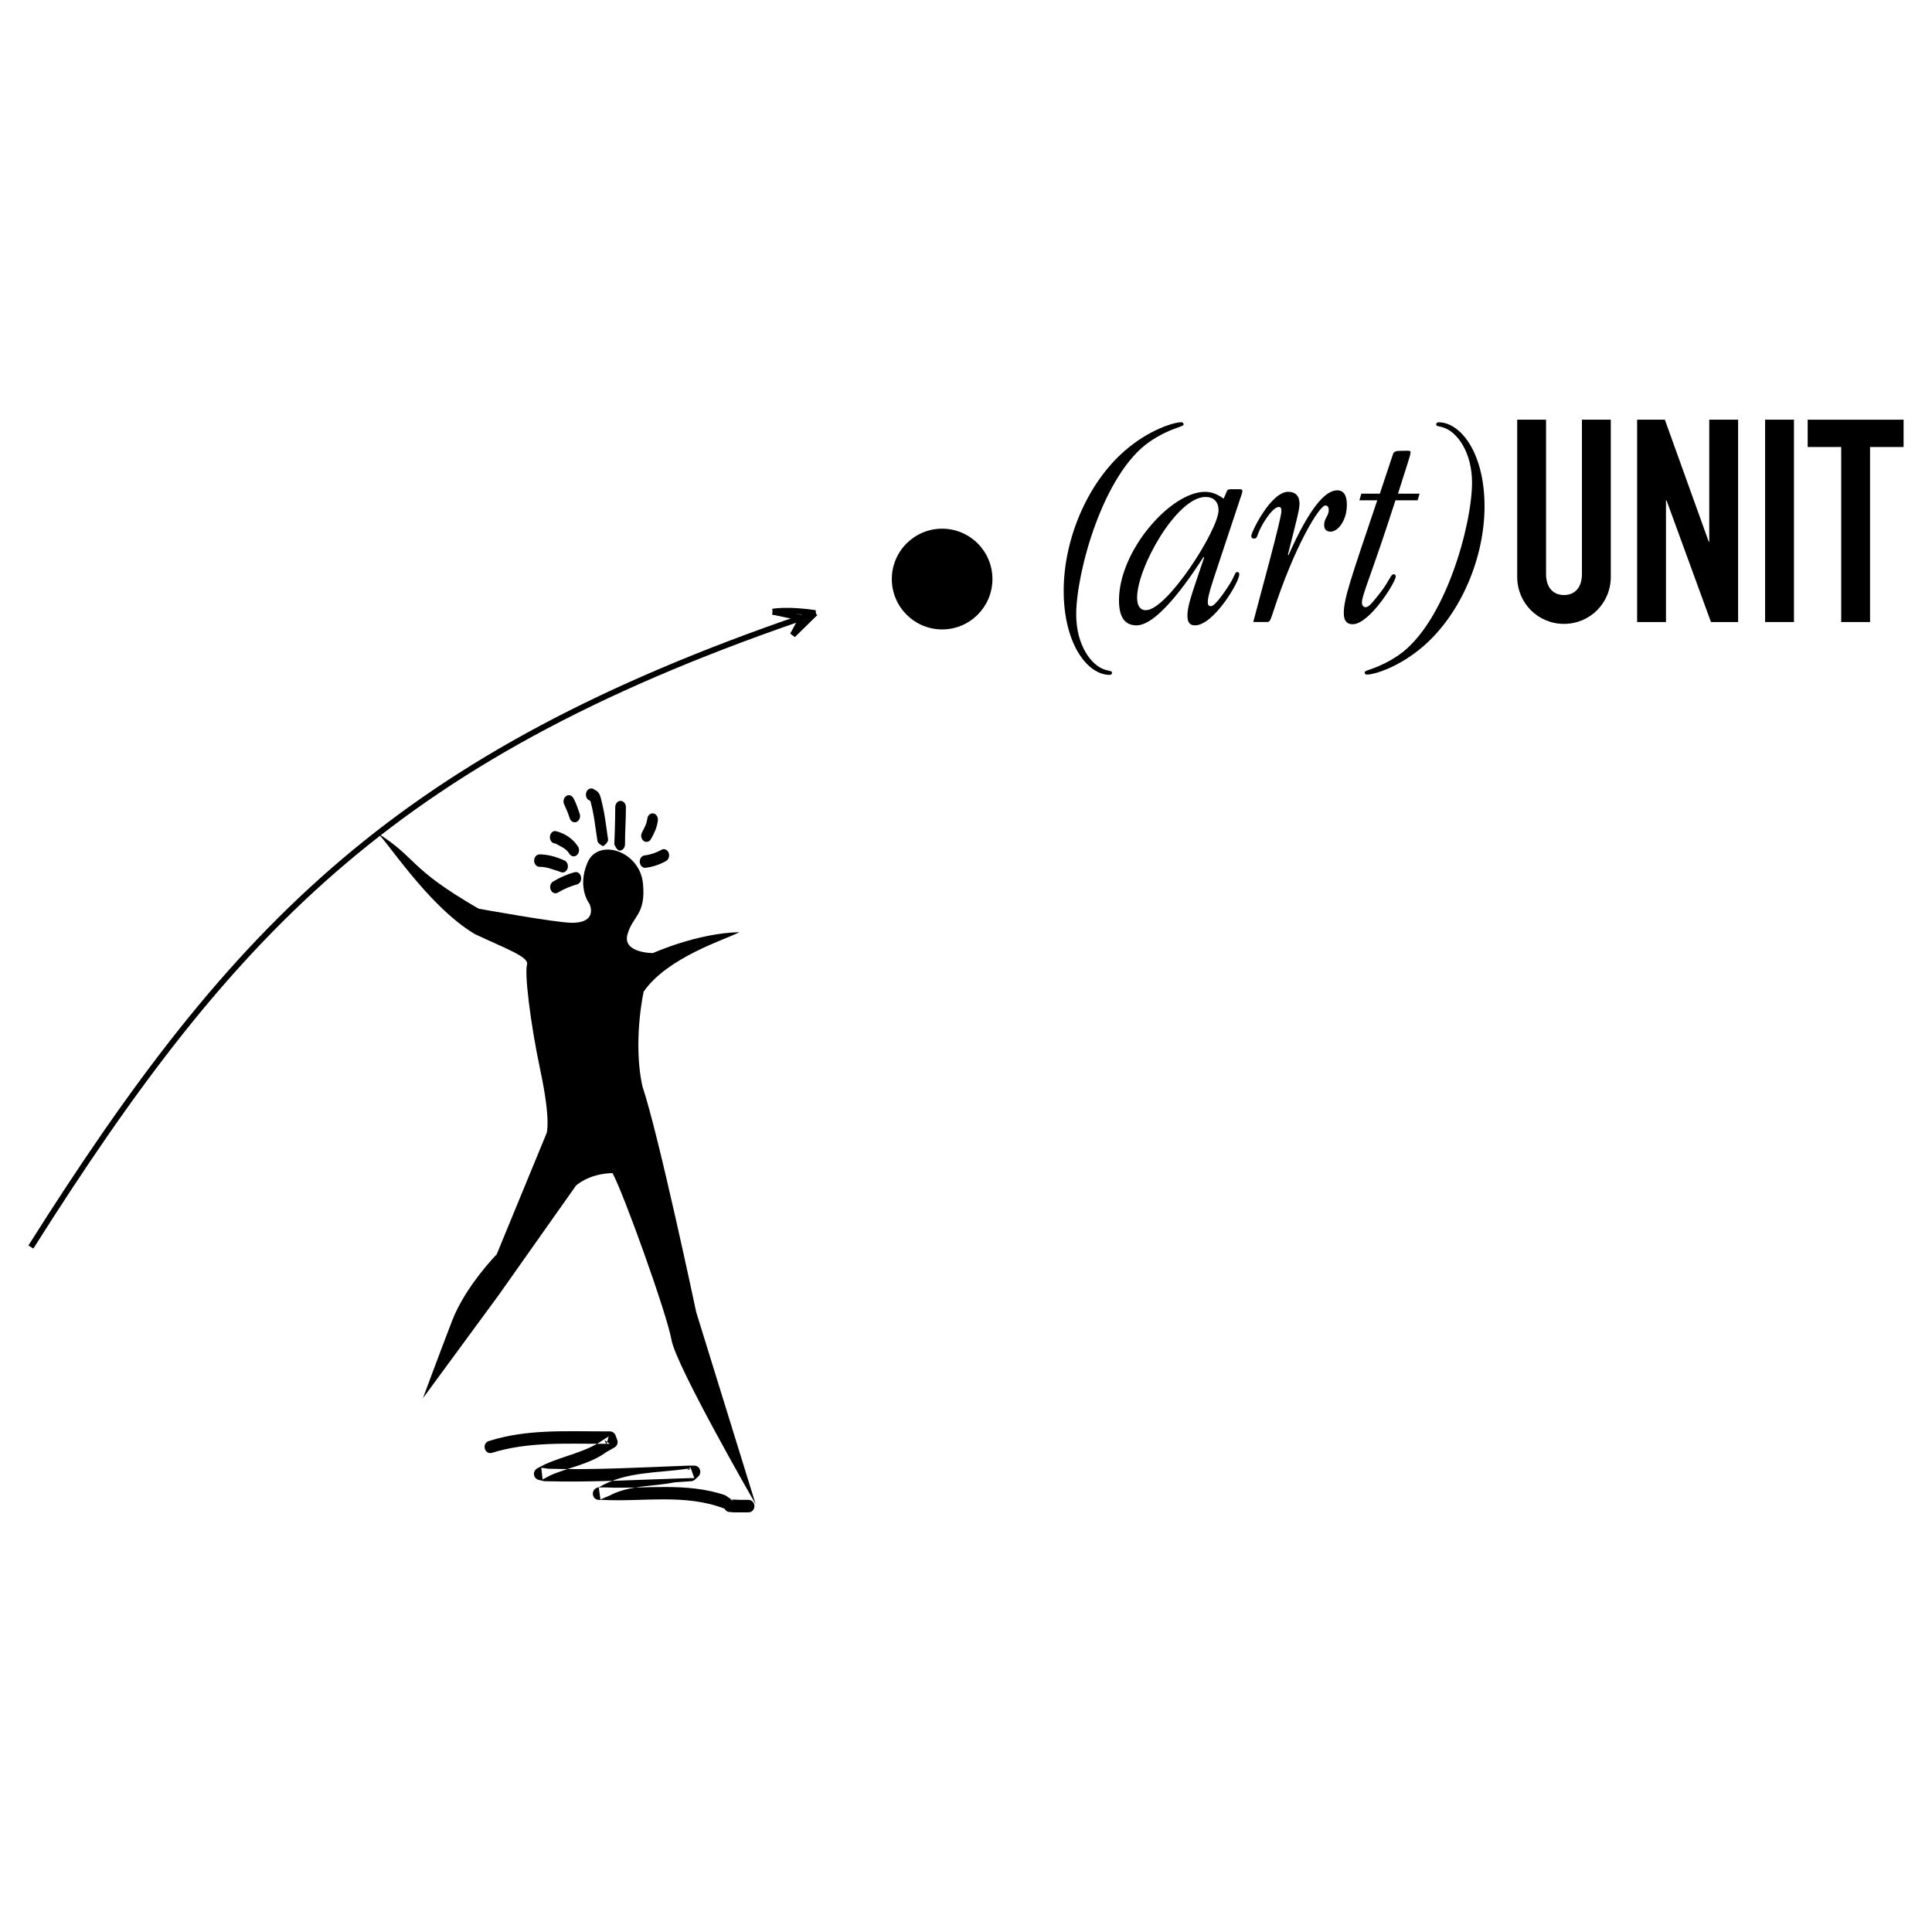 <?xml version="1.0" encoding="utf-8"?>
<!-- Generator: Adobe Illustrator 13.0.0, SVG Export Plug-In . SVG Version: 6.00 Build 14576)  -->
<!DOCTYPE svg PUBLIC "-//W3C//DTD SVG 1.0//EN" "http://www.w3.org/TR/2001/REC-SVG-20010904/DTD/svg10.dtd">
<svg version="1.0" id="Layer_1" xmlns="http://www.w3.org/2000/svg" xmlns:xlink="http://www.w3.org/1999/xlink" x="0px" y="0px"
	 width="192.756px" height="192.756px" viewBox="0 0 192.756 192.756" enable-background="new 0 0 192.756 192.756"
	 xml:space="preserve">
<g>
	<polygon fill-rule="evenodd" clip-rule="evenodd" fill="#FFFFFF" points="0,0 192.756,0 192.756,192.756 0,192.756 0,0 	"/>
	<path fill-rule="evenodd" clip-rule="evenodd" d="M110.265,66.824c0.481,0.142,0.68,0.114,0.68,0.284
		c0,0.142-0.084,0.226-0.226,0.226c-2.212,0-4.594-3.065-4.594-8.401c0-5.054,2.297-10.645,6.067-13.938
		c2.438-2.129,4.932-2.868,5.669-2.868c0.143,0,0.227,0.086,0.227,0.228c0,0.255-1.332,0.312-3.373,1.703
		c-4.648,3.18-7.342,13.029-7.342,17.258C107.373,64.327,108.848,66.398,110.265,66.824L110.265,66.824z"/>
	<path fill-rule="evenodd" clip-rule="evenodd" d="M113.449,59.629c0-3.009,3.965-10.048,6.824-10.048c0.79,0,1.3,0.454,1.3,1.334
		c0,1.93-5.129,9.963-7.24,9.963C113.706,60.879,113.449,60.368,113.449,59.629L113.449,59.629z M123.841,49.433
		c0.057-0.142,0.113-0.34,0.113-0.425c0-0.17-0.113-0.198-0.283-0.198h-0.822c-0.34,0-0.397,0.057-0.482,0.283l-0.283,0.659
		c-0.595-0.425-1.16-0.681-1.866-0.681c-3.401,0-8.576,5.847-8.576,10.814c0,1.499,0.452,2.507,1.752,2.507
		c2.253,0,5.669-5.261,6.684-6.822l0.057,0.057c-1.128,3.377-1.664,4.74-1.664,5.756c0,0.56,0.113,1.009,0.762,1.009
		c1.833,0,4.411-4.296,4.411-5.09c0-0.142-0.056-0.227-0.198-0.227c-0.283,0-0.17,0.312-0.879,1.391
		c-0.964,1.476-1.501,2.016-1.755,2.016c-0.17,0-0.311-0.085-0.311-0.398c0-0.312,0.057-0.738,0.594-2.384L123.841,49.433
		L123.841,49.433z"/>
	<path fill-rule="evenodd" clip-rule="evenodd" d="M125.037,62.06c0.68-2.614,2.807-10.286,2.807-11.053
		c0-0.256-0.028-0.426-0.255-0.426c-0.369,0-0.907,0.568-1.503,1.534c-0.794,1.307-0.539,1.62-0.992,1.62
		c-0.142,0-0.255-0.085-0.255-0.256c0-0.397,1.956-4.412,3.683-4.412c0.735,0,1.131,0.42,1.131,1.205
		c0,0.593-0.34,1.814-1.159,5.067l0.057,0.056c2.16-4.849,3.703-6.476,4.866-6.476c0.678,0,0.961,0.561,0.961,1.429
		c0,1.644-0.933,2.693-1.611,2.693c-0.397,0-0.655-0.17-0.655-0.681c0-0.652,0.458-0.88,0.458-1.475
		c0-0.255-0.086-0.454-0.344-0.454c-0.571,0-3.053,3.971-5.231,10.717c-0.255,0.796-0.341,0.91-0.567,0.91H125.037L125.037,62.06z"
		/>
	<path fill-rule="evenodd" clip-rule="evenodd" d="M135.626,49.917l0.197-0.665h1.843l1.247-3.742
		c0.17-0.51,0.142-0.539,1.418-0.539c0.368,0,0.396,0.028,0.396,0.141c0,0.341-0.255,0.964-1.247,4.139h2.154l-0.198,0.665h-2.212
		c-2.324,7.263-3.345,9.418-3.345,10.213c0,0.312,0.198,0.454,0.368,0.454c0.312,0,0.681-0.454,1.503-1.503
		c0.936-1.221,0.992-1.788,1.304-1.788c0.114,0,0.199,0.085,0.199,0.228c0,0.539-2.608,4.762-4.307,4.762
		c-0.621,0-0.876-0.425-0.876-1.104c0-1.445,0.678-3.374,3.34-11.261H135.626L135.626,49.917z"/>
	<path fill-rule="evenodd" clip-rule="evenodd" d="M143.973,42.642c-0.482-0.142-0.681-0.113-0.681-0.284
		c0-0.142,0.085-0.227,0.227-0.227c2.212,0,4.593,3.062,4.593,8.391c0,5.046-2.297,10.63-6.066,13.919
		c-2.438,2.125-4.933,2.863-5.67,2.863c-0.142,0-0.227-0.085-0.227-0.227c0-0.255,1.332-0.312,3.374-1.701
		c4.648-3.176,7.342-13.012,7.342-17.235C146.864,45.137,145.39,43.067,143.973,42.642L143.973,42.642z"/>
	<path fill-rule="evenodd" clip-rule="evenodd" d="M160.709,57.548c0,2.636-2.089,4.697-4.67,4.697c-2.58,0-4.668-2.061-4.668-4.697
		V41.87h2.879v15.394c0,1.42,0.767,2.103,1.789,2.103c1.023,0,1.791-0.682,1.791-2.103V41.87h2.879V57.548L160.709,57.548z"/>
	<polygon fill-rule="evenodd" clip-rule="evenodd" points="163.336,41.87 166.102,41.87 170.476,54.035 170.533,54.035 
		170.533,41.87 173.412,41.87 173.412,62.06 170.703,62.06 166.271,49.923 166.215,49.923 166.215,62.06 163.336,62.06 
		163.336,41.87 	"/>
	<polygon fill-rule="evenodd" clip-rule="evenodd" points="176.106,41.87 178.985,41.87 178.985,62.06 176.106,62.06 176.106,41.87 
			"/>
	<polygon fill-rule="evenodd" clip-rule="evenodd" points="183.697,44.598 180.353,44.598 180.353,41.874 189.921,41.874 
		189.921,44.598 186.576,44.598 186.576,62.06 183.697,62.06 183.697,44.598 	"/>
	<path fill-rule="evenodd" clip-rule="evenodd" d="M99.016,57.772c0,2.774-2.249,5.026-5.019,5.026c-2.771,0-5.02-2.252-5.02-5.026
		c0-2.774,2.249-5.025,5.02-5.025C96.767,52.747,99.016,54.998,99.016,57.772L99.016,57.772z"/>
	<path fill-rule="evenodd" clip-rule="evenodd" d="M47.746,90.657c-7.214-4.186-5.951-4.929-10.203-7.614
		c0.717,0.271,4.958,7.219,9.806,10.137c3.017,1.429,5.342,2.242,5.245,3.005c-0.281,0.808,0.266,5.647,1.331,10.68
		s0.608,6.193,0.608,6.193l-4.977,12.088c0,0-3.12,3.172-4.451,6.631c-1.332,3.461-2.907,7.721-2.907,7.721l7.539-10.264
		l7.716-10.928c0,0,1.19-1.189,3.651-1.27c1.064,1.887,5.431,14.029,5.892,16.648c0.46,2.619,8.396,16.391,8.396,16.391
		l-5.928-19.152c0,0-3.74-17.693-5.362-22.516c-0.566-2.475-0.566-6.031,0.111-9.465c2.411-3.465,8.187-5.207,9.561-5.94
		c-4.216,0.092-8.627,2.087-8.627,2.087s-3.073,0.017-2.541-1.871c0.533-1.887,1.848-1.945,1.543-5.075
		c-0.318-3.254-4.476-4.586-5.541-2.07c-1.065,2.517,0.206,4.104,0.206,4.104s0.912,1.89-1.75,1.89
		C55.5,92.067,47.746,90.657,47.746,90.657L47.746,90.657z"/>
	<path fill-rule="evenodd" clip-rule="evenodd" d="M49.042,144.961c3.596-1.125,7.358-0.912,11.065-0.912h0.738l-0.535-0.369
		l0.185,0.428l0.239-0.797l-0.498,0.311c-1.788,1.264-3.909,1.594-5.847,2.467l-0.792,0.408c-0.147,0.078-0.258,0.232-0.313,0.408
		c-0.074,0.33,0.129,0.66,0.442,0.738l0.572,0.137c4.905,0.135,9.794-0.176,14.681-0.311h0.294l-0.386-1.088l-0.332,0.311
		l0.386-0.156h-0.386c-2.952,0.447-6.088,0.252-8.761,1.826l-0.239,0.076c-0.241,0.078-0.406,0.312-0.406,0.584
		c0,0.35,0.257,0.621,0.59,0.621h0.35c4.058,0.215,8.28-0.641,12.191,0.875l0.111,0.154c0.092,0.098,0.221,0.156,0.35,0.176
		l0.461,0.039c0.498,0,0.977,0,1.475,0c0.333,0,0.59-0.271,0.59-0.621s-0.258-0.623-0.59-0.623c-0.24,0-0.479,0-0.719,0
		l-1.106-0.039l0.35,0.156l-0.849-0.582c-3.873-1.322-7.967-0.602-11.951-0.777H59.74l0.166,1.203l0.848-0.367l-0.019,0.02
		c2.029-1.107,4.354-0.914,6.548-1.361l1.659-0.115c0.148,0,0.277-0.059,0.389-0.156l0.332-0.311
		c0.129-0.117,0.203-0.291,0.203-0.465c0-0.352-0.258-0.623-0.591-0.623h-0.59c-4.646,0.174-9.294,0.447-13.96,0.311l-0.72-0.098
		l0.13,1.166l0.7-0.369h-0.018c1.863-0.836,3.946-1.107,5.662-2.35l0.849-0.486c0.258-0.156,0.369-0.486,0.239-0.777l-0.166-0.445
		c-0.092-0.215-0.313-0.369-0.554-0.369h-0.738c-3.78,0-7.616-0.215-11.286,0.951c-0.314,0.059-0.535,0.369-0.461,0.719
		C48.415,144.807,48.71,145.041,49.042,144.961L49.042,144.961z"/>
	<path fill-rule="evenodd" clip-rule="evenodd" d="M55.688,89.037c0.598-0.359,1.239-0.62,1.896-0.805
		c0.291-0.088,0.457-0.427,0.382-0.758c-0.066-0.331-0.356-0.535-0.648-0.447c-0.757,0.203-1.472,0.524-2.163,0.942
		c-0.258,0.174-0.341,0.553-0.191,0.845C55.114,89.116,55.438,89.213,55.688,89.037L55.688,89.037z"/>
	<path fill-rule="evenodd" clip-rule="evenodd" d="M53.824,86.484c0.715-0.01,1.381,0.281,2.063,0.496
		c0.258,0.155,0.583,0.029,0.716-0.273c0.133-0.31,0.024-0.679-0.242-0.835c-0.807-0.369-1.672-0.631-2.538-0.631
		c-0.29,0-0.532,0.281-0.532,0.622C53.292,86.202,53.534,86.484,53.824,86.484L53.824,86.484z"/>
	<path fill-rule="evenodd" clip-rule="evenodd" d="M55.397,84.153c0.499,0.292,1.073,0.457,1.414,1.039
		c0.183,0.272,0.516,0.33,0.749,0.117c0.233-0.204,0.283-0.592,0.1-0.864c-0.565-0.846-1.397-1.341-2.263-1.535
		c-0.3,0-0.533,0.282-0.533,0.622C54.864,83.871,55.097,84.153,55.397,84.153L55.397,84.153z"/>
	<path fill-rule="evenodd" clip-rule="evenodd" d="M56.304,80.288c0.199,0.437,0.391,0.874,0.533,1.34
		c0.099,0.32,0.408,0.495,0.682,0.378c0.274-0.116,0.424-0.476,0.324-0.796c-0.19-0.535-0.358-1.098-0.64-1.583
		c-0.159-0.292-0.49-0.379-0.732-0.194C56.221,79.617,56.146,80.005,56.304,80.288L56.304,80.288z"/>
	<path fill-rule="evenodd" clip-rule="evenodd" d="M58.654,79.766c0.1,0.068,0.242,0.107,0.265,0.204
		c0.4,1.535,0.433,2.336,0.683,3.89c0.024,0.34,0.574,0.564,0.574,0.564s0.516-0.321,0.491-0.671
		c-0.241-1.631-0.307-2.491-0.715-4.104c-0.091-0.359-0.241-0.709-0.632-0.854c-0.232-0.213-0.565-0.166-0.749,0.097
		C58.388,79.164,58.43,79.553,58.654,79.766L58.654,79.766z"/>
	<path fill-rule="evenodd" clip-rule="evenodd" d="M61.383,80.524c0,1.544-0.092,3.715-0.092,3.715s0.241,0.622,0.533,0.622
		c0.29,0,0.532-0.281,0.532-0.622c0-1.544,0.091-2.171,0.091-3.715c0-0.34-0.241-0.623-0.532-0.623
		C61.624,79.901,61.383,80.184,61.383,80.524L61.383,80.524z"/>
	<path fill-rule="evenodd" clip-rule="evenodd" d="M64.585,81.66c-0.059,0.523-0.3,0.952-0.532,1.389
		c-0.158,0.292-0.083,0.67,0.167,0.855c0.249,0.185,0.582,0.088,0.731-0.204c0.325-0.554,0.59-1.126,0.683-1.826
		c0.05-0.33-0.142-0.66-0.433-0.718C64.918,81.096,64.635,81.32,64.585,81.66L64.585,81.66z"/>
	<path fill-rule="evenodd" clip-rule="evenodd" d="M64.361,86.584c0.732-0.078,1.473-0.321,2.138-0.709
		c0.25-0.174,0.333-0.554,0.183-0.854c-0.15-0.292-0.475-0.388-0.725-0.213c-0.507,0.271-1.039,0.456-1.597,0.533
		c-0.292,0-0.533,0.282-0.533,0.622S64.069,86.584,64.361,86.584L64.361,86.584z"/>
	<path d="M2.834,124.26c10.235-16.197,19.467-28.538,31.329-38.582c11.631-9.85,25.783-17.484,45.872-24.374
		c-1.907-0.176-2.904,0.017-2.907,0.017l-0.087-0.579c0.004,0,1.519-0.293,4.339,0.137l0.049,0.566
		c-20.659,6.972-35.083,14.681-46.889,24.678c-11.808,10-21.008,22.298-31.212,38.447L2.834,124.26L2.834,124.26z"/>
	<polygon points="77.144,60.746 80.104,61.372 80.155,61.909 80.178,61.888 81.133,60.953 81.542,61.37 79.302,63.563 78.84,63.216 
		79.573,61.857 77.025,61.317 77.144,60.746 	"/>
</g>
</svg>

